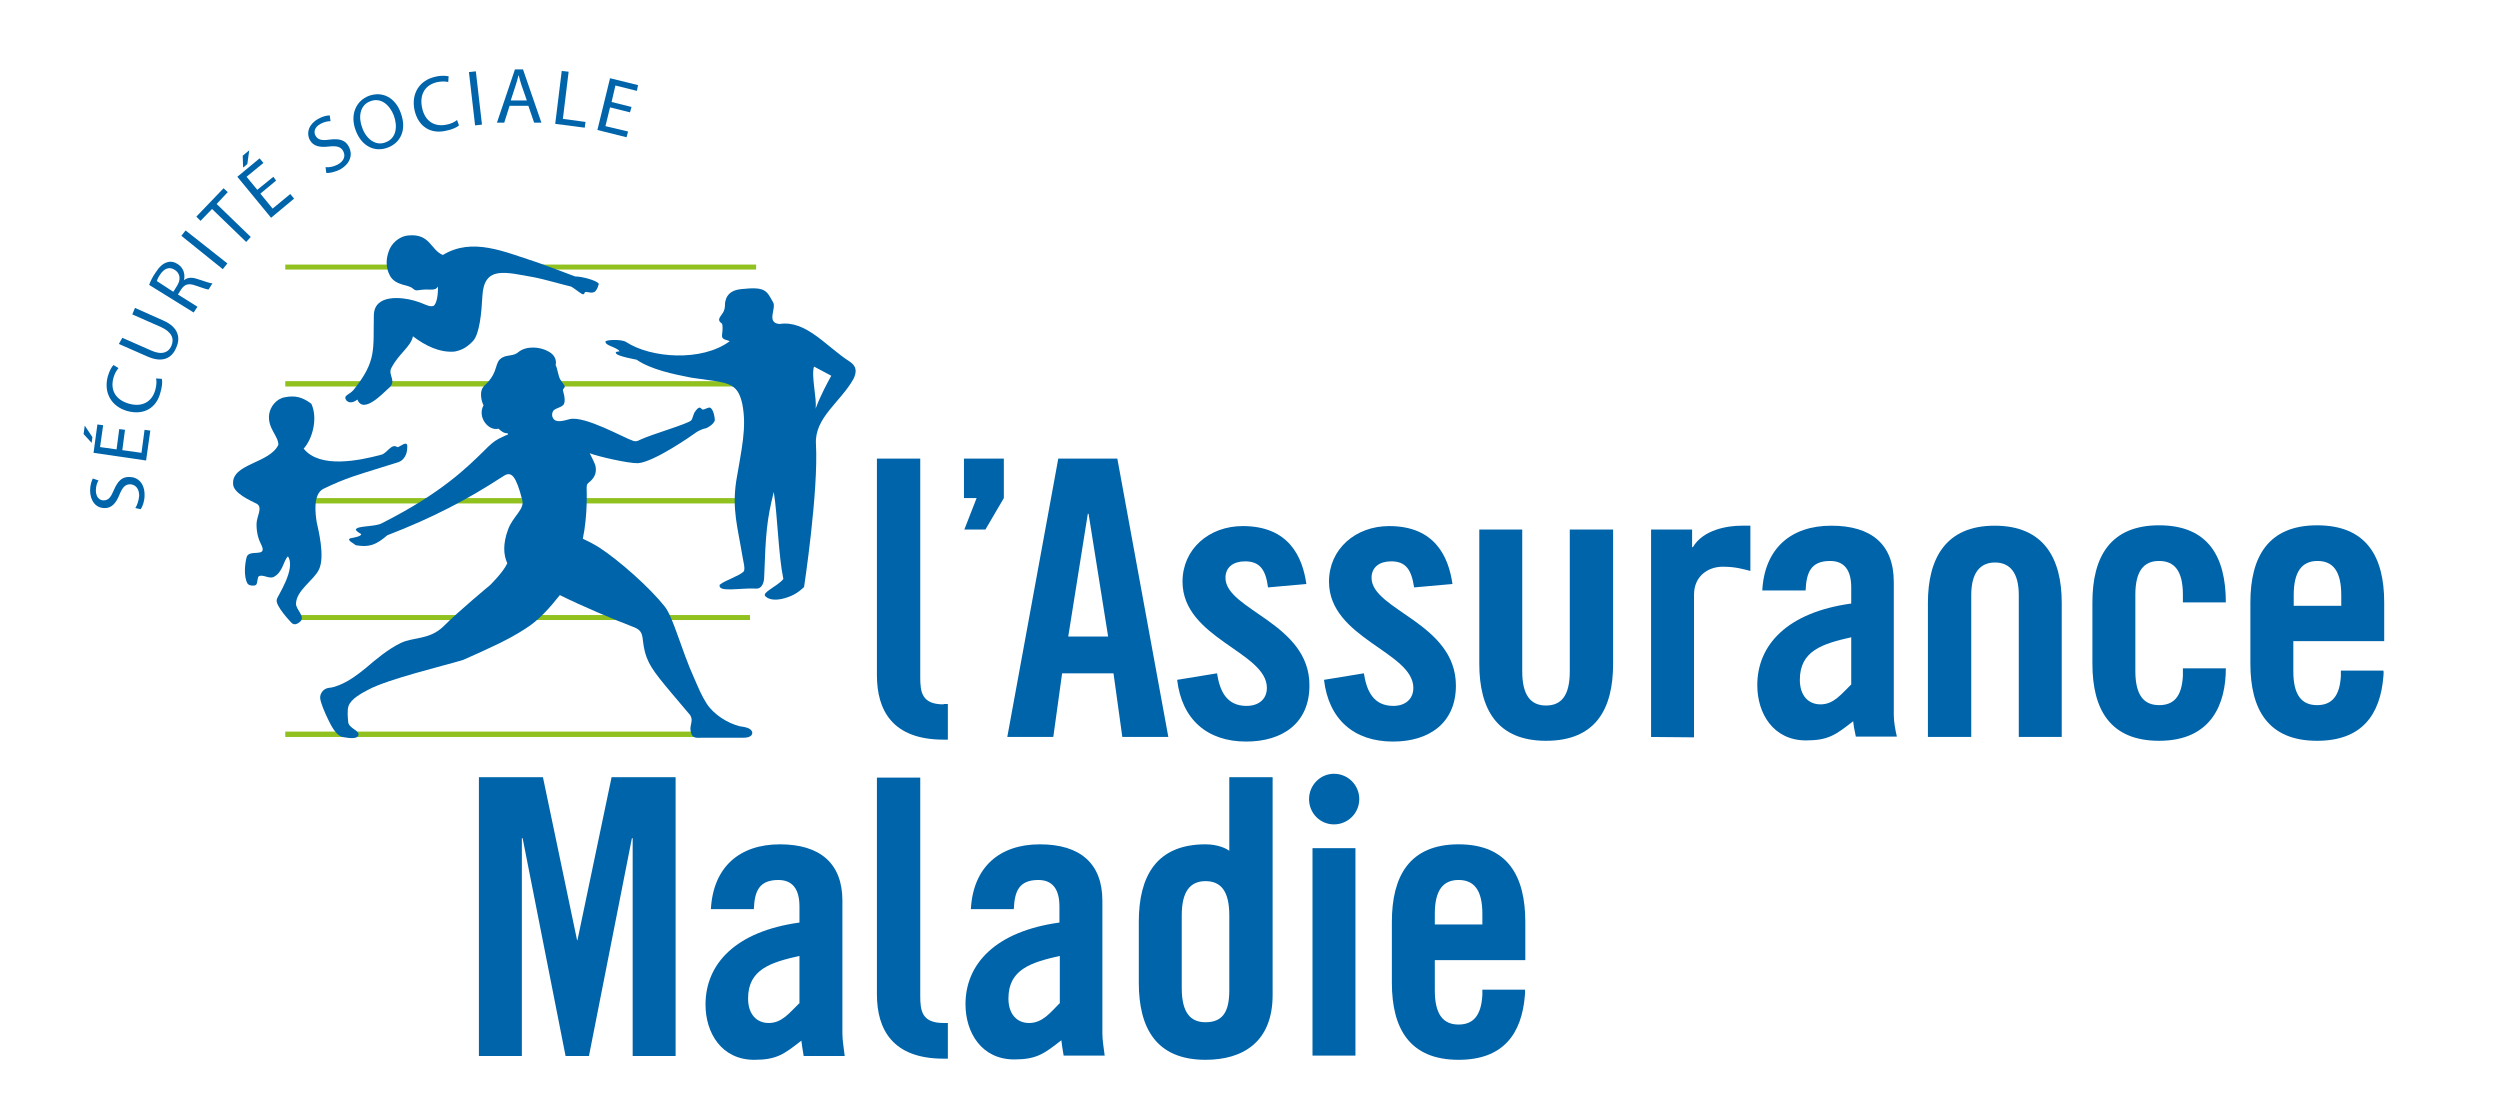 <?xml version="1.0" encoding="utf-8"?>
<!-- Generator: Adobe Illustrator 26.2.1, SVG Export Plug-In . SVG Version: 6.00 Build 0)  -->
<svg version="1.1" id="layer" xmlns="http://www.w3.org/2000/svg" xmlns:xlink="http://www.w3.org/1999/xlink" x="0px" y="0px"
	 viewBox="0 0 652 291" style="enable-background:new 0 0 652 291;" xml:space="preserve">
<style type="text/css">
	.st0{fill:#90C11E;}
	.st1{fill:#0064AA;}
	.st2{fill-rule:evenodd;clip-rule:evenodd;fill:#0064AA;}
</style>
<g>
	<rect x="74.4" y="190.8" class="st0" width="107.9" height="1.4"/>
	<rect x="76.6" y="160.4" class="st0" width="119" height="1.3"/>
	<rect x="74.4" y="129.9" class="st0" width="122.8" height="1.4"/>
	<rect x="74.4" y="99.4" class="st0" width="122.8" height="1.4"/>
	<rect x="74.4" y="69" class="st0" width="122.8" height="1.3"/>
	<path class="st1" d="M35.3,132.5c0.5-0.8,0.9-2,1-3.2c0-1.8-0.9-2.9-2.3-3c-1.3,0-2,0.7-2.8,2.6c-0.9,2.3-2.1,3.7-4,3.6
		c-2.2,0-3.7-1.9-3.7-4.6c0-1.4,0.4-2.5,0.7-3.1l1.5,0.5c-0.3,0.4-0.7,1.4-0.7,2.6c0,1.9,1.1,2.6,2,2.6c1.3,0,1.9-0.8,2.7-2.7
		c1-2.3,2.1-3.5,4.1-3.4c2.1,0,4,1.6,3.9,4.9c0,1.3-0.5,2.8-1,3.5L35.3,132.5"/>
	<path class="st1" d="M22.1,111l2,3l-0.2,1.5l-2.1-2.3L22.1,111z M32.6,112.1l-0.7,5.3l5,0.7l0.8-6l1.5,0.2l-1.1,7.8l-13.7-2l1-7.4
		l1.5,0.2l-0.8,5.7l4.3,0.6l0.7-5.3L32.6,112.1z"/>
	<path class="st1" d="M42.2,98.8c0.2,0.7,0.1,2.1-0.4,3.7c-1,3.8-4.2,5.9-8.6,4.7c-4.2-1.2-6.2-4.8-5.1-9c0.5-1.7,1.1-2.6,1.5-3
		l1.3,0.8c-0.5,0.6-1,1.4-1.3,2.5c-0.9,3.2,0.5,5.8,4.1,6.8c3.3,0.9,5.9-0.4,6.8-3.6c0.3-1.1,0.4-2.2,0.2-3L42.2,98.8"/>
	<path class="st1" d="M31.9,88.1l7.5,3.3c2.8,1.3,4.6,0.5,5.3-1.2c0.8-1.9,0.1-3.6-2.7-4.9L34.5,82l0.7-1.7l7.4,3.3
		c3.9,1.7,4.6,4.5,3.3,7.2c-1.1,2.6-3.5,3.9-7.4,2.2L31,89.7L31.9,88.1"/>
	<path class="st1" d="M38.9,74.3c0.3-0.9,0.9-2.1,1.6-3.1c1-1.6,2-2.5,3.1-2.8c0.9-0.3,1.9-0.1,2.8,0.5c1.5,1,1.9,2.6,1.6,4.1h0.1
		c0.9-0.7,2.1-0.7,3.5-0.2c1.9,0.6,3.2,1.1,3.8,1.1l-1,1.6c-0.4,0-1.6-0.4-3.3-1c-1.9-0.7-2.9-0.4-3.8,0.9l-0.9,1.4l5.1,3.2l-1,1.5
		L38.9,74.3 M45.2,76.1l1-1.6c1-1.6,0.8-3.2-0.6-4.1c-1.5-1-2.9-0.3-3.9,1.3c-0.5,0.7-0.7,1.3-0.8,1.6L45.2,76.1z"/>
	<polygon class="st1" points="48.4,60.1 59.3,68.7 58.1,70.2 47.3,61.5 	"/>
	<polygon class="st1" points="55.3,54.5 52.3,57.6 51.2,56.5 58.3,49.1 59.4,50.1 56.5,53.2 65.4,61.8 64.2,63.1 	"/>
	<path class="st1" d="M72,47.1l-4.1,3.4l3.2,3.9l4.6-3.8l1,1.2l-6,5l-8.8-10.7l5.8-4.8l1,1.2l-4.4,3.6l2.8,3.4l4.2-3.4L72,47.1z
		 M65,39.2l-0.5,3.6l-1.1,0.9l-0.1-3.1L65,39.2z"/>
	<path class="st1" d="M84.9,43.6c0.9,0.1,2.1-0.1,3.2-0.7c1.6-0.9,2.1-2.2,1.4-3.5c-0.6-1.1-1.6-1.4-3.6-1.2c-2.4,0.3-4.2,0-5.1-1.7
		c-1-1.9-0.2-4.2,2.2-5.5c1.2-0.7,2.3-0.9,3-0.9l0.2,1.5c-0.5,0-1.5,0.1-2.6,0.7c-1.7,0.9-1.8,2.3-1.3,3.1c0.6,1.1,1.7,1.3,3.7,1
		c2.5-0.3,4.1,0.1,5,1.9c1,1.9,0.5,4.3-2.3,5.9c-1.2,0.6-2.7,1-3.6,0.9L84.9,43.6"/>
	<path class="st1" d="M101.1,38.5c-3.4,1.3-6.8-0.4-8.3-4.4c-1.6-4.1,0-7.8,3.4-9.1c3.6-1.3,6.9,0.5,8.3,4.4
		C106.2,33.9,104.4,37.3,101.1,38.5L101.1,38.5 M100.6,37.1c2.7-1,3.2-4,2.1-7c-1-2.6-3.3-4.8-6.1-3.7c-2.8,1-3.2,4.2-2.1,7
		C95.5,36.2,98,38.2,100.6,37.1L100.6,37.1z"/>
	<path class="st1" d="M119.7,32.7c-0.5,0.5-1.8,1.1-3.4,1.4c-3.8,0.9-7.2-0.9-8.2-5.4c-0.9-4.3,1.3-7.8,5.5-8.7
		c1.7-0.4,2.8-0.2,3.4-0.1l-0.1,1.5c-0.7-0.2-1.7-0.2-2.8,0c-3.2,0.7-4.8,3.2-4,6.8c0.7,3.3,3.1,5,6.4,4.3c1.1-0.2,2.1-0.7,2.7-1.2
		L119.7,32.7"/>
	<polygon class="st1" points="124.1,18.6 125.7,32.5 123.9,32.7 122.3,18.8 	"/>
	<path class="st1" d="M132.9,27.6l-1.4,4.4h-1.9l4.7-13.9h2.1l4.8,13.9h-1.9l-1.5-4.4H132.9 M137.4,26.2l-1.4-4
		c-0.3-0.9-0.5-1.7-0.7-2.5h-0.1c-0.2,0.8-0.4,1.7-0.7,2.5l-1.3,4H137.4z"/>
	<polygon class="st1" points="146.5,18.5 148.3,18.7 146.8,31 152.7,31.8 152.5,33.3 144.8,32.3 	"/>
	<polygon class="st1" points="164.3,29.3 159.1,28 157.9,32.9 163.8,34.3 163.4,35.8 155.8,33.9 159.1,20.4 166.4,22.2 166.1,23.7 
		160.5,22.3 159.5,26.6 164.7,27.9 	"/>
	<path class="st1" d="M331.9,259.5v-56.8h-11.3v19.2c-0.7-0.6-3-1.7-6.2-1.7c-12.8,0-17.4,8.3-17.4,20.2v15.9
		c0,11.9,4.6,20.1,17.4,20.1C324.1,276.4,331.9,271.8,331.9,259.5 M320.6,258.3c0,5.4-1.6,8.3-6.2,8.3c-4,0-6.2-2.6-6.2-8.9v-19
		c0-6.2,2.2-8.9,6.2-8.9s6.2,2.6,6.2,8.9V258.3z"/>
	<polygon class="st1" points="176.2,202.7 176.2,275.4 165,275.4 165,218.6 164.8,218.6 153.6,275.4 147.5,275.4 136.3,218.6 
		136.1,218.6 136.1,275.4 124.9,275.4 124.9,202.7 141.6,202.7 150.5,245.2 150.6,245.2 159.5,202.7 	"/>
	<rect x="342.3" y="221.2" class="st1" width="11.2" height="54.1"/>
	<path class="st1" d="M354.5,208.4c0,3.6-2.9,6.6-6.6,6.6c-3.6,0-6.5-2.9-6.5-6.6c0-3.6,2.9-6.6,6.5-6.6
		C351.6,201.8,354.5,204.8,354.5,208.4"/>
	<path class="st1" d="M287.5,269.6v-34.7c0-9.8-5.9-14.7-16.3-14.7c-10.5,0-17.4,5.9-18,16.9h11.2c0.2-4.6,1.3-7.6,6.4-7.6
		c3.7,0,5.5,2.4,5.5,6.9v4.2c-16.7,2.3-24.5,10.8-24.5,21.3c0,7.4,4.2,14.4,12.7,14.4c5.9,0,7.8-1.5,12.3-5c0.1,1,0.3,2.2,0.6,4
		h10.7C287.9,273.5,287.5,271.4,287.5,269.6 M276.3,261.7c-2.3,2.3-4.4,5.1-7.9,5.1c-3.2,0-5.4-2.3-5.4-6.4c0-7.6,5.9-9.4,13.4-11.1
		v12.4H276.3z"/>
	<path class="st1" d="M219.7,269.6v-34.7c0-9.8-5.9-14.7-16.3-14.7c-10.5,0-17.4,5.9-18,16.9h11.2c0.2-4.6,1.3-7.6,6.4-7.6
		c3.7,0,5.5,2.4,5.5,6.9v4.2c-16.7,2.3-24.5,10.8-24.5,21.4c0,7.4,4.2,14.4,12.7,14.4c5.9,0,7.8-1.5,12.3-5c0.1,1,0.3,2.2,0.6,4
		h10.7C220.1,273.5,219.7,271.4,219.7,269.6 M208.4,261.7c-2.4,2.3-4.4,5.1-7.9,5.1c-3.2,0-5.4-2.3-5.4-6.4c0-7.6,5.9-9.4,13.4-11.1
		v12.4H208.4z"/>
	<path class="st1" d="M246.1,266.8c-5.7,0-6.1-3.2-6.1-7.1v-56.9h-11.3v56.5c0,9.1,4,16.8,17.4,16.8h1.1v-9.3H246.1"/>
	<path class="st1" d="M397.8,250.4v-10c0-11.9-4.6-20.2-17.4-20.2s-17.4,8.3-17.4,20.2v15.9c0,11.9,4.6,20.1,17.4,20.1
		c11.6,0,16.5-6.7,17.3-16.9c0,0,0.1-1,0-1.4h-11.1v1.4c-0.3,5.4-2.4,7.7-6.2,7.7c-4,0-6.2-2.6-6.2-8.9v-7.9L397.8,250.4
		 M374.2,238.3c0-6.2,2.2-8.8,6.2-8.8s6.2,2.6,6.2,8.8v2.8h-12.4V238.3z"/>
	<path class="st1" d="M274.7,192.2h-12l13.3-72.6h15.4l13.3,72.6h-12l-2.3-16.6H277L274.7,192.2z M278.6,166H289l-5.1-32h-0.2
		L278.6,166z"/>
	<path class="st1" d="M430.6,192.2v-54.1h10.7v4.6h0.2c2.7-4.6,9.1-5.6,12.7-5.6h2.3v11.8c-2-0.5-3.9-1.1-7.2-1.1
		c-3.8,0-7.5,2.4-7.5,7.3v37.2L430.6,192.2"/>
	<path class="st2" d="M420.7,138.1v35c0,11.9-4.6,20.1-17.5,20.1c-12.8,0-17.4-8.3-17.4-20.1v-35H397v37c0,6.2,2.2,8.9,6.2,8.9
		s6.2-2.6,6.2-8.9v-37H420.7"/>
	<path class="st1" d="M502.8,192.2v-35c0-11.5,4.6-20.1,17.4-20.1c12.9,0,17.5,8.6,17.5,20.1v35h-11.2v-37c0-5.8-2.3-8.5-6.2-8.5
		c-3.9,0-6.2,2.7-6.2,8.5v37H502.8"/>
	<path class="st1" d="M493.9,186.5v-34.7c0-9.9-5.9-14.7-16.3-14.7c-10.5,0-17.4,5.9-18,16.9h11.3c0.2-4.6,1.3-7.7,6.4-7.7
		c3.7,0,5.5,2.4,5.5,6.9v4.2c-16.7,2.3-24.5,10.8-24.5,21.3c0,7.4,4.2,14.4,12.7,14.4c5.9,0,7.8-1.5,12.3-5c0.1,1,0.3,2.2,0.7,4
		h10.7C494.3,190.4,493.9,188.2,493.9,186.5 M482.7,178.6c-2.4,2.3-4.4,5.1-7.9,5.1c-3.2,0-5.4-2.3-5.4-6.4c0-7.6,5.9-9.4,13.4-11.1
		v12.4H482.7z"/>
	<path class="st1" d="M246.1,183.7c-5.7,0-6.1-3.2-6.1-7.1v-57h-11.3v56.5c0,9.1,4,16.8,17.4,16.8h1.1v-9.3h-1.1"/>
	<path class="st1" d="M319.6,150.7c0-2.8,2.1-4.3,5.1-4.3c3.8,0,5.4,2.1,6,6.8l10-0.9c-1-7-4.5-15.1-16.6-15.1
		c-8.8,0-15.7,6-15.7,14.5c0,14.8,22,18.3,22,27.7c0,3-2.2,4.7-5.3,4.7c-5.3,0-7-4-7.7-8.5l-10.4,1.7c1.2,10.3,7.8,16.1,18,16.1
		c9.6,0,16.5-4.9,16.5-14.6C341.6,162.5,319.6,159.1,319.6,150.7"/>
	<path class="st1" d="M357.7,150.7c0-2.8,2.1-4.3,5.1-4.3c3.8,0,5.3,2.1,6,6.8l10-0.9c-1-7-4.5-15.1-16.5-15.1
		c-8.8,0-15.7,6-15.7,14.5c0,14.8,22,18.3,22,27.7c0,3-2.2,4.7-5.2,4.7c-5.3,0-7-4-7.7-8.5l-10.4,1.7c1.2,10.3,7.8,16.1,18,16.1
		c9.5,0,16.4-4.9,16.4-14.6C379.7,162.5,357.7,159.1,357.7,150.7"/>
	<path class="st1" d="M621.8,167.2v-10.1c0-11.9-4.6-20.1-17.5-20.1c-12.8,0-17.4,8.3-17.4,20.1v16c0,11.9,4.6,20.1,17.4,20.1
		c11.6,0,16.5-6.7,17.3-16.9c0,0,0.1-1,0-1.4h-11.1v1.4c-0.3,5.4-2.5,7.6-6.2,7.6c-4,0-6.2-2.6-6.2-8.8v-7.9L621.8,167.2
		 M598.2,155.2c0-6.2,2.2-8.9,6.2-8.9s6.2,2.6,6.2,8.9v2.8h-12.4L598.2,155.2L598.2,155.2z"/>
	<path class="st1" d="M251.4,119.6v10.3h3.3c-1,2.6-3.2,8.2-3.2,8.2h5.5l4.8-8.2v-10.3L251.4,119.6"/>
	<path class="st1" d="M569.3,174.3v2c-0.3,5.4-2.4,7.6-6.2,7.6c-4,0-6.2-2.6-6.2-8.9v-19.9c0-6.2,2.2-8.8,6.2-8.8s6.2,2.6,6.2,8.8v2
		h11.2c0-11.9-4.6-20.1-17.4-20.1c-12.8,0-17.4,8.3-17.4,20.1v16c0,11.9,4.6,20.1,17.4,20.1c13.7,0,17.4-9.7,17.4-18.9H569.3"/>
	<path class="st2" d="M81.2,105.3c1.7,3.7,0.4,9-2,11.7c4.2,5.3,14.6,3.1,20.2,1.6c1.5-0.3,2.7-3.1,4.2-2c0.4,0.3,2.9-2.3,2.6,0.2
		c0,1.5-0.7,3.1-2.2,3.7c-1.2,0.4-4.5,1.4-4.5,1.4c-6,1.9-9.2,2.7-15.2,5.6c-2.8,1.5-2,6.8-1.7,8.7c0.4,1.9,2.2,8.9,0.6,12.3
		c-1.3,2.8-6,5.5-6,9c0,1.5,2.5,3.3,1.1,4.6c-0.9,0.8-1.6,0.9-2.2,0.4c0,0-4.5-4.6-3.9-6.2c0-0.6,5.1-7.9,2.9-11.2
		c-1.2,1.1-1.3,4.2-3.8,5.4c-1.2,0.5-2.8-0.8-3.8-0.2c-0.4,0.2-0.3,1.8-0.7,2.2c-0.4,0.4-2,0.3-2.3-0.4c-1-1.9-0.6-5.2-0.2-6.7
		c0.5-2.4,5.5,0.2,3.9-3.2c-0.6-1.2-1.3-2.8-1.3-5.5c0-2,1.7-4.3,0.1-5.3c-1.8-0.9-6.1-2.8-6.2-5.1c-0.5-5.4,9.5-5.4,11.8-10.3
		c0-2.4-2.9-4.3-2.4-8c0.3-1.9,1.8-4,4.1-4.4C76.9,103.1,78.8,103.5,81.2,105.3"/>
	<path class="st2" d="M221.6,94.3c-6.1-3.9-11.4-10.9-18.3-9.8c-3.6-0.3-0.7-4.2-1.7-5.7c-1.7-3-1.9-4.1-8.3-3.4
		c-1.8,0.2-3.2,0.8-3.9,2.4c-0.6,1.7-0.1,1.3-0.5,3c-0.5,1.6-2.4,2.4-0.6,3.6c0.2,0.5,0.2,1.4,0,3.1c-0.1,1.2,1.4,1.1,2,1.5
		c-7.3,5.4-20.6,4.4-27,0.2c-1.2-0.8-5.4-0.6-5.4-0.1c0,1.1,2.7,1.3,3.7,2.5c-0.5,0.2-1.3,0-0.9,0.6c0.3,0.7,5.3,1.6,5.3,1.6
		c3.8,2.6,9.7,3.8,14.3,4.7c9.4,1.4,12,0.9,13.3,6.9c1.2,6.1-0.2,11.7-1.6,20.1c-1.1,7.4,0.4,12.1,1.6,19.4c0.2,1.4,0.9,3.6,0.3,4.2
		c-1.3,1.2-4.7,2.2-6.2,3.4c-0.6,2.1,5.3,0.8,9.3,1c1.9,0.2,2.3-1.9,2.3-3.1c0.4-11.4,0.7-14.9,2.5-22.1c1,6.2,1.2,16.5,2.5,22.7
		c-1.5,1.9-5.7,3.5-4.7,4.5c1.2,1.2,3.3,0.9,4.3,0.7c2.5-0.6,4-1.4,5.8-3.1c0,0,3.8-25,3.1-37.3c-0.4-6.9,6.4-10.9,9.8-17
		C223.5,96.9,223.4,95.5,221.6,94.3 M212.7,106.6c0.4-2.6-1.2-8.6-0.4-11l4.5,2.4C215.9,99.6,214,103.1,212.7,106.6"/>
	<path class="st2" d="M139.2,72.3c2.7,0.5,8.9,2.3,9.6,2.4c0.7,0.2,2.6,1.9,3.1,2c0.3,0.1,0.4,0.1,0.6-0.4c0.3-0.5,1.3,0.3,2.4-0.1
		c0.7-0.2,1.4-2.1,1.2-2.3c-0.7-0.8-4.3-1.8-6.1-1.8c-2-0.7-6.8-2.6-10.3-3.8c-8.1-2.6-16.5-6.5-24.2-1.8c-3.2-1.3-3.3-5.6-8.9-5.1
		c-2.7,0.2-4.6,2.3-5.2,4.1c-0.7,1.9-0.9,4.2,0.3,6.4c0.7,1.3,1.9,1.9,3.2,2.3c0.6,0.2,1.3,0.3,2,0.6c0.9,0.3,1.1,1.1,2.1,0.9
		c0.8-0.1,1.4-0.2,2.2-0.2c0.7,0,2.6,0.3,2.9-0.7c0,0,0,0,0.1,0c0.1,1.9-0.3,4.6-1.2,5c-1.3,0.3-1.9-0.5-5-1.4
		c-3.1-0.9-10.4-1.8-10.5,3.8c-0.2,9,0.8,11.9-5.3,19.5c-1.1,1.3-2.9,1.4-1.8,2.8c0.9,0.9,2.2,0.2,2.8-0.3c1.6,4,6.9-1.9,8.1-2.9
		c2.4-1.9-0.3-3.5,0.8-5.4c2-3.8,5-5.4,5.6-8.2c3.1,2.4,6.9,4.3,10.8,4c1.6-0.3,3.1-0.9,4.8-2.7c1.8-1.8,2.3-7.7,2.5-11.7
		C126.2,69.2,131.8,71,139.2,72.3"/>
	<path class="st1" d="M192.9,189.4c-3.2-0.8-6.8-3.1-8.6-5.9c-1.3-2-2.2-4.2-3.2-6.5c-3.5-7.7-5.5-16.1-7.8-18.9
		c-4-5-11.8-11.9-17-15.3c-1.6-1-3-1.7-4.3-2.3c1.3-6.2,1-12.8,1-12.8c0-1.3,0-1.3,0.5-1.8c1.4-1.1,2.2-2.4,1.8-4.4
		c0-0.3-1.2-2.7-1.5-3.3c1.9,0.8,10.2,2.7,12.6,2.6c4.1-0.3,13.9-7.1,15.4-8.2c1.1-0.6,1.7-0.8,2.3-0.9c0.6-0.2,2-1.1,2.3-2
		c0.1-0.4-0.3-3.2-1.3-3.4c-0.4-0.1-1.5,0.6-1.9,0.5c-0.2-0.1-0.5-0.5-0.7-0.5c-0.6,0-1.1,0.9-1.4,1.3c-0.3,0.6-0.5,1.6-0.8,2
		c-0.7,0.9-10.2,3.6-13.4,5.1c-0.5,0.3-1.1,0.5-1.7,0.3c-2.5-0.8-12.6-6.6-16.6-5.7c-1.2,0.3-3.2,1-4.1,0.1
		c-0.5-0.5-0.7-1.3-0.3-2.1c0.4-0.9,2.5-1,2.9-2c0.5-1.1-0.3-3.4-0.3-3.5c0-0.4,0.5-0.7,0.5-1c-0.1-0.4-0.6-0.9-1.1-1.7
		c-0.6-0.8-0.8-3-1.3-3.9c0.1-0.3,0.5-2.2-1.8-3.5c-2.2-1.3-5.9-1.6-8,0.2c-1.2,1-2.7,0.6-4,1.3c-2.4,1.2-0.8,3.7-4.7,7.3
		c-1.7,1.5-0.7,4.5-0.3,5.2c-1.7,3.1,1.3,6.8,3.9,6.1c0.9,0.8,1.4,1.2,2.4,1.2c0,0.1,0.1,0.2,0.1,0.3c-0.6,0.2-1.9,0.9-2.4,1.1
		c-1.5,0.8-2.4,1.7-3.8,3.1c-4.4,4.3-11,11-26.6,18.9c-1.8,1.1-6.9,0.6-6.9,1.8c0.3,0.5,1.4,1.1,1.4,1.1c0,0.6-1.9,0.9-2.9,1.1
		c-0.9,0.5,0.8,1.2,1.5,1.8c3.5,0.6,5.3-0.1,8.2-2.6c11.9-4.6,20.7-9.2,30.4-15.5c2-1.3,3.2,0.1,4.8,6.3c0.7,2.4-2.5,4.3-3.7,7.7
		c-1.4,3.8-1.2,6.6-0.2,8.8c-1.1,2.4-4.5,5.7-4.5,5.7s-8.1,6.7-12.2,10.8c-3.6,3.5-7.8,2.7-11.1,4.3c-3.3,1.6-6.4,4.2-9.2,6.6
		c-2.1,1.7-4.2,3.3-6.9,4.4c-1.1,0.4-1.6,0.6-2.7,0.7c-1.4,0.2-2.3,1.5-2.2,2.7c0.1,1.1,1.1,3.6,2.2,5.8c0.6,1.2,1.9,3.9,3.6,4.3
		c1.2,0.2,3.6,0.7,4.1-0.3c0.7-1.4-2.4-1.8-2.6-3.6c-0.1-1.2-0.3-3.1,0.1-4.2c0.7-1.9,3.4-3.3,5.1-4.2c5.1-2.8,20.3-6.4,24.8-7.8
		c6.5-2.9,11.7-5.2,16-8c3.8-2.3,6.8-5.9,9.2-8.9c5.6,2.8,13.9,6.3,19.4,8.4c3.2,1.3,1.5,3.3,3.3,8c1.3,3.3,3.6,5.8,11.2,14.8
		c1.1,1.5-0.1,2.6,0.2,4.2c0.3,1.8,1.1,1.9,2.8,1.8c1.5,0,3.1,0,4.7,0c2,0,4.5,0,6.4,0c0.7,0,2.2-0.2,2.2-1.3
		C196,189.7,193.9,189.6,192.9,189.4"/>
</g>
</svg>

